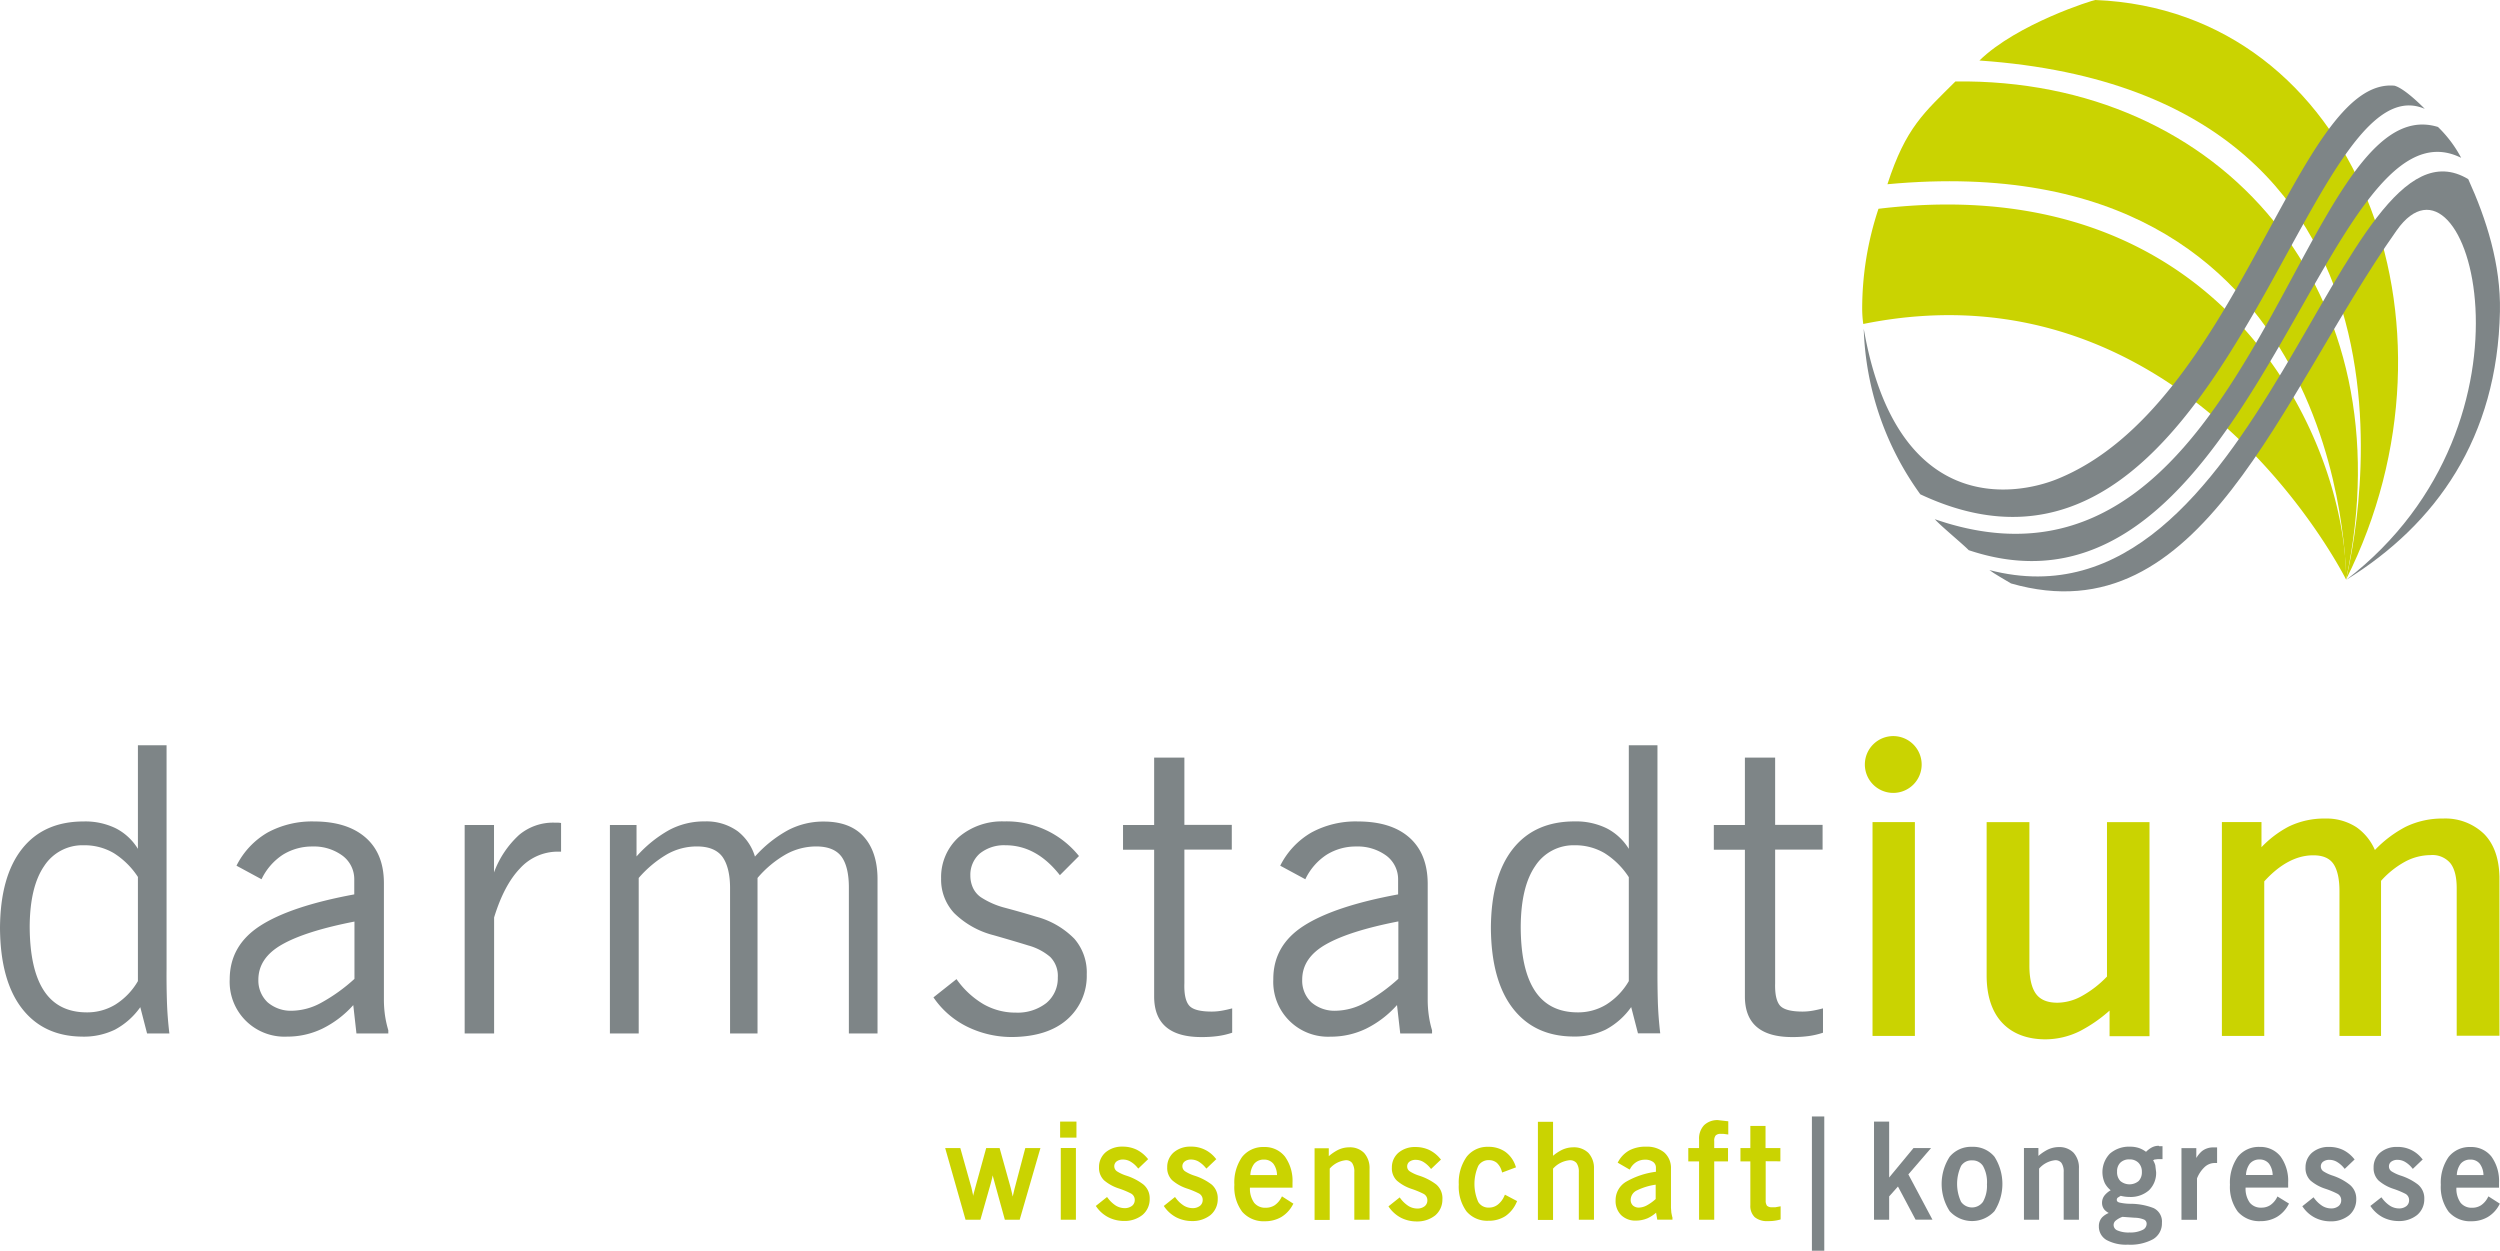 <svg xmlns="http://www.w3.org/2000/svg" viewBox="0 0 505.2 252.75"><defs><style>.cls-1{fill:#cad301;}.cls-2,.cls-3{fill:#7e8587;}.cls-3{fill-rule:evenodd;}</style></defs><title>darmstadtium</title><g id="Ebene_2" data-name="Ebene 2"><g id="Ebene_1-2" data-name="Ebene 1"><path class="cls-1" d="M474.1,117.09C500,65.42,476.08,2.13,423.43,0,423,0,407.64,4.78,400,12.23c100.06,6.94,74,104.89,74.08,104.86Z"/><path class="cls-1" d="M379.61,42.17a64,64,0,0,0-3.3,20.3,22.6,22.6,0,0,0,.22,3c65.35-13.25,97.56,51.65,97.57,51.65,0-28-24.55-83.35-94.49-74.93Z"/><path class="cls-1" d="M395.15,16.46h0c-6.31,6.31-10,9.24-13.74,20.77,93.4-8.73,92.68,79.86,92.69,79.85,12.41-58.12-25-101.32-79-100.62Z"/><path class="cls-2" d="M497.36,31.91a24.74,24.74,0,0,0-4.69-6.25c-27.86-8.62-37.33,98.8-99.41,80,0,0-1.89-.59-2.28-.75,1.14,1.32,5.63,5,6.86,6.27,57.1,19.13,71.53-93.27,99.52-79.28Z"/><path class="cls-2" d="M505.19,62.92c.19-9.46-2.73-18.65-6.41-26.72h0c-26.15-15.72-41.95,93.27-96.76,79,.94.73,3.33,2.07,4.36,2.7C445,129,460.66,80.05,484.33,46.54c14.28-20.22,31.55,38.53-10.21,70.64h0c18.24-11.28,30.55-28.74,31.07-54.26Z"/><path class="cls-2" d="M490,22s-3.9-4.06-6.11-4.68C464.12,15.43,452.36,82,415.71,96.81c-8.46,3.42-32.45,7.54-39.08-30.35v.17a60.15,60.15,0,0,0,11.43,33.26h0C449.49,128.72,465.31,11.3,490,22Z"/><path class="cls-3" d="M33.66,150.6H27.87v20.94a11.23,11.23,0,0,0-4.48-4.16A14.08,14.08,0,0,0,16.91,166q-8.09,0-12.47,5.56T0,187.57q.08,10.58,4.43,16.21t12.16,5.7a14.41,14.41,0,0,0,6.64-1.41,14.82,14.82,0,0,0,5.12-4.54l1.37,5.31h4.51q-.4-3.32-.5-6.59t-.07-6.54V150.6Zm-5.79,26.66v21A13.65,13.65,0,0,1,23.32,203a10.94,10.94,0,0,1-5.76,1.58q-5.8,0-8.67-4.36T6,187.17q.06-8,2.93-12.17a9.23,9.23,0,0,1,8-4.19A11.69,11.69,0,0,1,23,172.4a16,16,0,0,1,4.9,4.86Z"/><path class="cls-3" d="M71.39,203.12l.64,5.72h6.44v-.64a21.6,21.6,0,0,1-.66-2.95,22.71,22.71,0,0,1-.23-3.25V178.47q0-6-3.72-9.23T63.49,166a18.81,18.81,0,0,0-9.4,2.23,16,16,0,0,0-6.3,6.71l5.06,2.74a12.15,12.15,0,0,1,4.28-4.94,11.17,11.17,0,0,1,6-1.68,9.74,9.74,0,0,1,6.13,1.89,5.91,5.91,0,0,1,2.33,4.73v3.06q-12.84,2.37-19,6.34t-6.17,10.82A11.07,11.07,0,0,0,58,209.48a16.24,16.24,0,0,0,7.14-1.61,20.47,20.47,0,0,0,6.24-4.75Zm.24-5.31a34.66,34.66,0,0,1-6.71,4.82,12.68,12.68,0,0,1-5.86,1.62,7.2,7.2,0,0,1-5-1.72A6.06,6.06,0,0,1,52.21,198c0-2.94,1.58-5.31,4.78-7.13s8.09-3.36,14.64-4.64v11.61Z"/><path class="cls-2" d="M93.9,208.84h5.95V185.4q2-6.54,5.23-9.91a10.31,10.31,0,0,1,7.58-3.39h.72v-5.79a5.41,5.41,0,0,0-.68-.07H112a10.67,10.67,0,0,0-7.11,2.49,19.3,19.3,0,0,0-5.06,7.57v-9.58H93.9v42.13Z"/><path class="cls-2" d="M123.29,208.84h5.78V177.42a22.89,22.89,0,0,1,5.71-4.78,12.19,12.19,0,0,1,6.06-1.59q3.6,0,5.16,2.11c1,1.41,1.56,3.58,1.53,6.52v29.16h5.55V177.42a21.49,21.49,0,0,1,5.74-4.78,12.6,12.6,0,0,1,6.11-1.59q3.58,0,5.12,2.06c1,1.38,1.51,3.52,1.49,6.41v29.32h5.79V177.66c0-3.76-1-6.64-2.83-8.64s-4.52-3-8-3a15.35,15.35,0,0,0-7.24,1.73,25,25,0,0,0-6.7,5.35,10.17,10.17,0,0,0-3.47-5.11,10.81,10.81,0,0,0-6.68-2,15,15,0,0,0-7.16,1.73,25.38,25.38,0,0,0-6.62,5.35v-6.36h-5.38v42.13Z"/><path class="cls-2" d="M188.66,201.59a17.65,17.65,0,0,0,6.8,5.89,20.44,20.44,0,0,0,9.15,2.08q7.08-.09,11-3.51a11.67,11.67,0,0,0,4-9.13,10.38,10.38,0,0,0-2.49-7.2,16.85,16.85,0,0,0-7.73-4.48c-2.24-.68-4.3-1.26-6.21-1.77a16.5,16.5,0,0,1-5-2.18,4.77,4.77,0,0,1-1.56-1.87,5.87,5.87,0,0,1-.53-2.48,5.72,5.72,0,0,1,1.91-4.46,7.79,7.79,0,0,1,5.18-1.67q6.27,0,11,6.05l3.86-3.87a18.73,18.73,0,0,0-15.14-7,13.43,13.43,0,0,0-9.17,3.19,10.89,10.89,0,0,0-3.55,8.32,9.93,9.93,0,0,0,2.62,7,17.52,17.52,0,0,0,8,4.49q4.13,1.18,7,2.07a11.5,11.5,0,0,1,4.42,2.31,5.43,5.43,0,0,1,1.54,4.17,6.5,6.5,0,0,1-2.3,5.14,9.43,9.43,0,0,1-6.17,1.95,13,13,0,0,1-6.54-1.7,17.62,17.62,0,0,1-5.46-5.07l-4.67,3.7Z"/><path class="cls-2" d="M249,203.77c-.63.17-1.27.32-1.93.44a11.92,11.92,0,0,1-2.17.21c-2.39,0-3.93-.4-4.63-1.26s-1-2.36-.93-4.47v-27h9.58v-5h-9.58V153.1h-6.11v13.61h-6.29v5h6.29v29.65q0,8.22,9.57,8.21a24.18,24.18,0,0,0,3.28-.2,15.76,15.76,0,0,0,2.92-.68v-4.91Z"/><path class="cls-3" d="M282.31,203.12l.65,5.72h6.43v-.64a20.21,20.21,0,0,1-.65-2.95,22.71,22.71,0,0,1-.23-3.25V178.47q-.06-6-3.72-9.23T274.42,166a18.76,18.76,0,0,0-9.4,2.23,16,16,0,0,0-6.31,6.71l5.07,2.74a12.08,12.08,0,0,1,4.28-4.94,11.13,11.13,0,0,1,6-1.68,9.77,9.77,0,0,1,6.14,1.89,5.94,5.94,0,0,1,2.33,4.73v3.06q-12.85,2.37-19.05,6.34t-6.17,10.82a11.07,11.07,0,0,0,11.59,11.59,16.31,16.31,0,0,0,7.15-1.61,20.56,20.56,0,0,0,6.23-4.75Zm.25-5.31a35,35,0,0,1-6.71,4.82,12.72,12.72,0,0,1-5.87,1.62,7.16,7.16,0,0,1-5-1.72,6,6,0,0,1-1.83-4.56c0-2.94,1.59-5.31,4.79-7.13s8.08-3.36,14.64-4.64v11.61Z"/><path class="cls-3" d="M334.94,150.6h-5.79v20.94a11.29,11.29,0,0,0-4.48-4.16,14.08,14.08,0,0,0-6.48-1.39q-8.08,0-12.47,5.56t-4.44,16q.08,10.58,4.43,16.21t12.16,5.7a14.41,14.41,0,0,0,6.64-1.41,14.82,14.82,0,0,0,5.12-4.54l1.37,5.31h4.5c-.26-2.21-.43-4.41-.49-6.59s-.08-4.36-.07-6.54V150.6Zm-5.79,26.66v21A13.65,13.65,0,0,1,324.6,203a10.94,10.94,0,0,1-5.76,1.58q-5.8,0-8.67-4.36t-2.86-13.05q.06-8,2.93-12.17a9.23,9.23,0,0,1,7.95-4.19,11.69,11.69,0,0,1,6.06,1.59,16,16,0,0,1,4.9,4.86Z"/><path class="cls-2" d="M368.39,203.77c-.63.17-1.28.32-1.93.44a12,12,0,0,1-2.18.21q-3.57,0-4.62-1.26c-.7-.87-1-2.36-.94-4.47v-27h9.59v-5h-9.59V153.1h-6.11v13.61h-6.28v5h6.28v29.65q0,8.22,9.58,8.21a24.28,24.28,0,0,0,3.28-.2,16,16,0,0,0,2.92-.68v-4.91Z"/><path class="cls-1" d="M209.87,232h-2.68L205,240.3l-.35,1.5-.17-.77-.24-1L202,232h-2.71L197,240.3l-.32,1.2,0,.22-.15-.71-.22-1L194.06,232H191l4.12,14.49h3l2.08-7.3.26-1,.15-.67.08.34.37,1.37,2,7.25h3L210.25,232Z"/><polygon class="cls-1" points="217.24 226.65 214.23 226.65 214.23 229.89 217.53 229.89 217.53 226.65 217.24 226.65"/><polygon class="cls-1" points="214.36 231.99 214.36 246.48 217.42 246.48 217.42 231.99 217.14 231.99 214.36 231.99"/><path class="cls-1" d="M227.56,237.56a8.15,8.15,0,0,1-1.83-.85,1.24,1.24,0,0,1-.1-2,2.09,2.09,0,0,1,1.31-.39,3,3,0,0,1,1.47.39,5.21,5.21,0,0,1,1.42,1.21l.19.23,2-1.91-.18-.2a6.62,6.62,0,0,0-2.25-1.76,6.51,6.51,0,0,0-2.75-.57,5.12,5.12,0,0,0-3.44,1.17,3.9,3.9,0,0,0-1.31,3,3.5,3.5,0,0,0,1,2.62,8.7,8.7,0,0,0,3,1.66,17.54,17.54,0,0,1,2.42,1,1.46,1.46,0,0,1,.8,1.35,1.49,1.49,0,0,1-.53,1.15,2.37,2.37,0,0,1-1.51.48,3.48,3.48,0,0,1-1.77-.5,6.13,6.13,0,0,1-1.61-1.52l-.18-.23-2.27,1.81.16.22A6.63,6.63,0,0,0,224,246a7,7,0,0,0,3.13.73,5.77,5.77,0,0,0,3.76-1.23,4.14,4.14,0,0,0,1.44-3.23,3.61,3.61,0,0,0-1.29-2.92A11.34,11.34,0,0,0,227.56,237.56Z"/><path class="cls-1" d="M244.85,239.37a11.41,11.41,0,0,0-3.53-1.81,8,8,0,0,1-1.82-.85,1.23,1.23,0,0,1-.1-2,2.05,2.05,0,0,1,1.3-.39,3.09,3.09,0,0,1,1.48.39,5.52,5.52,0,0,1,1.41,1.21l.2.23,2-1.91-.18-.2a6.18,6.18,0,0,0-5-2.33,5.09,5.09,0,0,0-3.43,1.17,3.9,3.9,0,0,0-1.31,3,3.46,3.46,0,0,0,1,2.62,8.74,8.74,0,0,0,2.95,1.66,17.74,17.74,0,0,1,2.43,1,1.44,1.44,0,0,1,.79,1.35,1.49,1.49,0,0,1-.53,1.15,2.34,2.34,0,0,1-1.5.48,3.45,3.45,0,0,1-1.77-.5,6,6,0,0,1-1.62-1.52l-.18-.23-2.26,1.81.15.22a6.8,6.8,0,0,0,2.41,2.1,7,7,0,0,0,3.14.73,5.81,5.81,0,0,0,3.76-1.23,4.18,4.18,0,0,0,1.44-3.23A3.64,3.64,0,0,0,244.85,239.37Z"/><path class="cls-1" d="M259.06,241.76l-.14.26a4.19,4.19,0,0,1-1.34,1.54,3.28,3.28,0,0,1-1.79.5,2.85,2.85,0,0,1-2.35-1,4.9,4.9,0,0,1-.85-3.05h8.6l0-1a8.4,8.4,0,0,0-1.54-5.3,5.17,5.17,0,0,0-4.19-1.92,5.42,5.42,0,0,0-4.45,2,9,9,0,0,0-1.57,5.64,8.3,8.3,0,0,0,1.59,5.45,5.74,5.74,0,0,0,4.59,1.91,6.51,6.51,0,0,0,3.3-.85,6.32,6.32,0,0,0,2.31-2.46l.14-.24Zm-6.39-4.3a4.11,4.11,0,0,1,.77-2.28,2.49,2.49,0,0,1,2-.85,2.38,2.38,0,0,1,1.9.86,4,4,0,0,1,.72,2.27Z"/><path class="cls-1" d="M275.67,233a4,4,0,0,0-3-1.15,5.24,5.24,0,0,0-2.35.56,9.62,9.62,0,0,0-1.8,1.23c0-.57,0-1.6,0-1.6h-2.87v14.49h3.06V236.15a5,5,0,0,1,3.2-1.69,1.53,1.53,0,0,1,1.33.56,3.13,3.13,0,0,1,.44,1.85v9.61h3.08V236.17A4.57,4.57,0,0,0,275.67,233Z"/><path class="cls-1" d="M290.25,239.37a11.46,11.46,0,0,0-3.52-1.81,7.94,7.94,0,0,1-1.83-.85,1.17,1.17,0,0,1-.54-1,1.19,1.19,0,0,1,.44-.94,2.05,2.05,0,0,1,1.3-.39,3.06,3.06,0,0,1,1.48.39A5.52,5.52,0,0,1,289,236l.19.23,2-1.91-.18-.2a6.59,6.59,0,0,0-2.24-1.76,6.51,6.51,0,0,0-2.75-.57,5.12,5.12,0,0,0-3.44,1.17,3.9,3.9,0,0,0-1.31,3,3.43,3.43,0,0,0,1,2.61,8.58,8.58,0,0,0,2.95,1.67,17.74,17.74,0,0,1,2.43,1,1.44,1.44,0,0,1,.79,1.35,1.46,1.46,0,0,1-.53,1.15,2.32,2.32,0,0,1-1.5.48,3.45,3.45,0,0,1-1.77-.5,6.16,6.16,0,0,1-1.62-1.52l-.17-.23-2.27,1.81.15.22a6.8,6.8,0,0,0,2.41,2.1,7,7,0,0,0,3.14.73,5.81,5.81,0,0,0,3.76-1.23,4.18,4.18,0,0,0,1.44-3.23A3.64,3.64,0,0,0,290.25,239.37Z"/><path class="cls-1" d="M304.12,241.42l-.13.27a4.37,4.37,0,0,1-1.33,1.75,2.84,2.84,0,0,1-1.74.59,2.39,2.39,0,0,1-2.19-1.13,9,9,0,0,1,0-7.3,2.4,2.4,0,0,1,2.14-1.16,2.46,2.46,0,0,1,1.6.54,3.6,3.6,0,0,1,1,1.68l.09.28,2.8-1.05-.1-.26a5.74,5.74,0,0,0-2.08-2.88,5.88,5.88,0,0,0-3.47-1,5.3,5.3,0,0,0-4.32,2,9,9,0,0,0-1.6,5.61,8.52,8.52,0,0,0,1.54,5.41,5.46,5.46,0,0,0,4.43,1.92,6.16,6.16,0,0,0,3.44-.93,6.5,6.5,0,0,0,2.27-2.8l.11-.24Z"/><path class="cls-1" d="M321,233a4.17,4.17,0,0,0-3.11-1.15h0a5.37,5.37,0,0,0-2.27.53,8.83,8.83,0,0,0-1.78,1.18v-6.87h-3.06v19.84h3.06V236.16a5.16,5.16,0,0,1,3.33-1.7,1.7,1.7,0,0,1,1.41.56,3,3,0,0,1,.47,1.85v9.61h3.06V236.17A4.49,4.49,0,0,0,321,233Z"/><path class="cls-1" d="M337.74,245l-.07-.93v-7.95a4.16,4.16,0,0,0-1.37-3.24,5.48,5.48,0,0,0-3.64-1.16,7,7,0,0,0-3.33.71,5.74,5.74,0,0,0-2.29,2.27l-.14.25,2.42,1.4.15-.24a3.51,3.51,0,0,1,1.27-1.32,3.29,3.29,0,0,1,1.7-.44,2.66,2.66,0,0,1,1.63.46,1.4,1.4,0,0,1,.56,1.15v.83a16.14,16.14,0,0,0-6,2,4.32,4.32,0,0,0-2.15,3.81h0a4,4,0,0,0,1.11,2.94,4.09,4.09,0,0,0,3,1.12,6.11,6.11,0,0,0,2.36-.48,7,7,0,0,0,1.71-1.12l.24,1.41h3.07V246C337.92,246,337.74,245,337.74,245Zm-3.16-5.63v2.93a9.27,9.27,0,0,1-1.78,1.28,3.57,3.57,0,0,1-1.58.45,1.76,1.76,0,0,1-1.25-.43,1.54,1.54,0,0,1-.44-1.16h0a2.13,2.13,0,0,1,1.25-1.88A12.52,12.52,0,0,1,334.58,239.4Z"/><path class="cls-1" d="M344.35,227.39a3.93,3.93,0,0,0-1,2.86V232h-2.18v2.69h2.18v11.8h3.06v-11.8h2.79V232h-2.79v-1.43a1.65,1.65,0,0,1,.3-1.12,1.36,1.36,0,0,1,1-.32l.54,0,1,.13v-2.67l-2.09-.24A3.86,3.86,0,0,0,344.35,227.39Z"/><path class="cls-1" d="M359.78,234.68V232h-3v-4.47h-3.07V232h-2v2.69h2v8.85a3.14,3.14,0,0,0,.89,2.43,3.87,3.87,0,0,0,2.64.79,8.51,8.51,0,0,0,2.39-.28l.2-.06v-2.65l-1.06.19-.71,0a1.36,1.36,0,0,1-1-.32,1.84,1.84,0,0,1-.25-1.06s0-7.39,0-7.92Z"/><polygon class="cls-2" points="368.37 225.61 366.15 225.61 366.15 252.75 368.65 252.75 368.65 225.61 368.37 225.61"/><path class="cls-2" d="M390.23,232h-3.55l-4.92,5.95v-11.3H378.7v19.84h3.06v-4.72l1.78-2,3.56,6.7h3.41l-4.87-9.15Z"/><path class="cls-2" d="M398.52,231.75h0a5.62,5.62,0,0,0-4.53,2,10.13,10.13,0,0,0,0,11,6.12,6.12,0,0,0,9.05,0,10.23,10.23,0,0,0,0-11A5.59,5.59,0,0,0,398.52,231.75Zm3,7.51a6.55,6.55,0,0,1-.8,3.6,2.72,2.72,0,0,1-4.43,0,8.59,8.59,0,0,1,0-7.24,2.47,2.47,0,0,1,2.22-1.13,2.5,2.5,0,0,1,2.22,1.14A6.77,6.77,0,0,1,401.53,239.26Z"/><path class="cls-2" d="M416.08,231.8a5.25,5.25,0,0,0-2.36.56,9.31,9.31,0,0,0-1.8,1.23c0-.57,0-1.6,0-1.6H409v14.49h3.06V236.15a5,5,0,0,1,3.2-1.69,1.52,1.52,0,0,1,1.33.56,3.13,3.13,0,0,1,.44,1.85v9.61h3.08V236.17a4.52,4.52,0,0,0-1.08-3.22A4,4,0,0,0,416.08,231.8Z"/><path class="cls-2" d="M436.26,231.54a3,3,0,0,0-1.45.35,5.08,5.08,0,0,0-1.14.87,5.45,5.45,0,0,0-1.38-.75,5.71,5.71,0,0,0-1.83-.29,5.91,5.91,0,0,0-4.1,1.41,5.39,5.39,0,0,0-1,6,4.73,4.73,0,0,0,1.17,1.4,4.4,4.4,0,0,0-1.21,1,2.41,2.41,0,0,0-.54,1.54h0a2.14,2.14,0,0,0,.49,1.39,3.21,3.21,0,0,0,.87.66,4.07,4.07,0,0,0-1.35.89,2.58,2.58,0,0,0-.65,1.8h0a3.12,3.12,0,0,0,1.55,2.77,8.25,8.25,0,0,0,4.31.94,9.62,9.62,0,0,0,5.09-1.1,3.69,3.69,0,0,0,1.79-3.3,3,3,0,0,0-1.71-3,13,13,0,0,0-4.73-.86,10.43,10.43,0,0,1-2.15-.25c-.47-.13-.53-.36-.53-.56h0a.59.59,0,0,1,.18-.42l.61-.38a7.25,7.25,0,0,0,1.78.23,5.63,5.63,0,0,0,3.93-1.34,4.87,4.87,0,0,0,1.45-3.67l-.17-1.4a4.08,4.08,0,0,0-.44-1l.27-.15.67-.08H437v-2.62l-.7,0Zm-9.14,16h0a1.14,1.14,0,0,1,.41-.87,4.41,4.41,0,0,1,1.38-.77l2.48.18a5.08,5.08,0,0,1,1.9.38.91.91,0,0,1,.5.89h0a1.35,1.35,0,0,1-.82,1.19,5.48,5.48,0,0,1-2.62.52,5.67,5.67,0,0,1-2.5-.43A1.18,1.18,0,0,1,427.12,247.53Zm5.71-10.71a2.53,2.53,0,0,1-.65,1.83,2.89,2.89,0,0,1-3.7,0,2.56,2.56,0,0,1-.66-1.89,2.43,2.43,0,0,1,.66-1.82,2.52,2.52,0,0,1,1.85-.66,2.46,2.46,0,0,1,1.82.69A2.53,2.53,0,0,1,432.83,236.82Z"/><path class="cls-2" d="M445,232.6a5.39,5.39,0,0,0-1.17,1.41v-2h-3v14.49h3.14v-8.36a6.27,6.27,0,0,1,1.56-2.32,3,3,0,0,1,2-.8h.5v-3.15l-.72,0A3.64,3.64,0,0,0,445,232.6Z"/><path class="cls-2" d="M460.12,242a4.21,4.21,0,0,1-1.35,1.54,3.22,3.22,0,0,1-1.78.5,2.85,2.85,0,0,1-2.35-1,4.84,4.84,0,0,1-.85-3.05h8.6l0-1a8.4,8.4,0,0,0-1.54-5.3,5.17,5.17,0,0,0-4.19-1.92,5.41,5.41,0,0,0-4.45,2,9.08,9.08,0,0,0-1.58,5.64,8.41,8.41,0,0,0,1.59,5.45,5.77,5.77,0,0,0,4.6,1.91,6.44,6.44,0,0,0,3.29-.85,6.27,6.27,0,0,0,2.32-2.46l.13-.24-2.34-1.44Zm-6.25-4.56a4.11,4.11,0,0,1,.77-2.28,2.48,2.48,0,0,1,2-.85,2.34,2.34,0,0,1,1.89.86,4,4,0,0,1,.73,2.27Z"/><path class="cls-2" d="M471.36,237.56a8.15,8.15,0,0,1-1.83-.85,1.19,1.19,0,0,1-.54-1,1.18,1.18,0,0,1,.44-.94,2.06,2.06,0,0,1,1.31-.39,3,3,0,0,1,1.47.39,5.36,5.36,0,0,1,1.42,1.21l.19.23,2-1.91-.17-.2a6.62,6.62,0,0,0-2.25-1.76,6.51,6.51,0,0,0-2.75-.57,5.12,5.12,0,0,0-3.44,1.17,3.9,3.9,0,0,0-1.31,3,3.5,3.5,0,0,0,1,2.62,8.7,8.7,0,0,0,3,1.66,17.54,17.54,0,0,1,2.42,1,1.44,1.44,0,0,1,.79,1.35,1.46,1.46,0,0,1-.53,1.15,2.32,2.32,0,0,1-1.5.48,3.48,3.48,0,0,1-1.77-.5,6.15,6.15,0,0,1-1.62-1.52l-.17-.23-2.27,1.81.16.22a6.63,6.63,0,0,0,2.41,2.1,6.94,6.94,0,0,0,3.13.73,5.79,5.79,0,0,0,3.76-1.23,4.14,4.14,0,0,0,1.44-3.23,3.61,3.61,0,0,0-1.29-2.92A11.34,11.34,0,0,0,471.36,237.56Z"/><path class="cls-2" d="M485.12,237.56a8.37,8.37,0,0,1-1.83-.85,1.18,1.18,0,0,1-.53-1,1.16,1.16,0,0,1,.44-.94,2.05,2.05,0,0,1,1.3-.39,3,3,0,0,1,1.47.39,5.21,5.21,0,0,1,1.42,1.21l.19.23,2-1.91-.18-.2a6.18,6.18,0,0,0-5-2.33,5.09,5.09,0,0,0-3.43,1.17,3.83,3.83,0,0,0-1.31,3,3.46,3.46,0,0,0,1,2.62,8.64,8.64,0,0,0,2.95,1.66,17.74,17.74,0,0,1,2.43,1,1.44,1.44,0,0,1,.79,1.35,1.49,1.49,0,0,1-.53,1.15,2.37,2.37,0,0,1-1.51.48,3.45,3.45,0,0,1-1.76-.5,6.16,6.16,0,0,1-1.62-1.52l-.18-.23L479,243.7l.16.22a6.8,6.8,0,0,0,2.41,2.1,7,7,0,0,0,3.13.73,5.77,5.77,0,0,0,3.76-1.23,4.11,4.11,0,0,0,1.44-3.23,3.6,3.6,0,0,0-1.28-2.92A11.53,11.53,0,0,0,485.12,237.56Z"/><path class="cls-2" d="M502.86,241.76l-.14.26a4.21,4.21,0,0,1-1.35,1.54,3.22,3.22,0,0,1-1.78.5,2.85,2.85,0,0,1-2.35-1,4.9,4.9,0,0,1-.85-3.05H505l0-1a8.4,8.4,0,0,0-1.54-5.3,5.17,5.17,0,0,0-4.19-1.92,5.41,5.41,0,0,0-4.45,2,9.08,9.08,0,0,0-1.58,5.64,8.41,8.41,0,0,0,1.59,5.45,5.77,5.77,0,0,0,4.6,1.91,6.44,6.44,0,0,0,3.29-.85,6.27,6.27,0,0,0,2.32-2.46l.13-.24Zm-6.39-4.3a4.11,4.11,0,0,1,.77-2.28,2.48,2.48,0,0,1,2-.85,2.34,2.34,0,0,1,1.89.86,4,4,0,0,1,.73,2.27Z"/><polygon class="cls-1" points="378.4 166.13 378.4 209.34 386.96 209.34 386.96 166.13 386.46 166.13 378.4 166.13"/><path class="cls-1" d="M425.78,166.13v31.21a21.33,21.33,0,0,1-5.1,3.95,10.43,10.43,0,0,1-4.88,1.34c-2.05,0-3.47-.58-4.36-1.78s-1.36-3.21-1.34-5.86V166.13h-8.64v31c0,4.12,1.07,7.33,3.12,9.53s5,3.35,8.72,3.37a15.81,15.81,0,0,0,7-1.66,29.23,29.23,0,0,0,6-4.15c0,1.39,0,5.17,0,5.17h8.07V166.13h-8.64Z"/><path class="cls-1" d="M502,168.54a11.28,11.28,0,0,0-8.3-3.13,16.89,16.89,0,0,0-7.56,1.67,23.92,23.92,0,0,0-6.22,4.69,10.88,10.88,0,0,0-3.72-4.6,11.14,11.14,0,0,0-6.34-1.76,16.38,16.38,0,0,0-7.33,1.61A21.18,21.18,0,0,0,457,171.2c0-1.46,0-5.07,0-5.07h-8v43.21h8.56V178.11c3.16-3.48,6.49-5.27,9.9-5.27,1.92,0,3.25.56,4.06,1.71s1.26,3.11,1.24,5.69v29.1h8.4V178a18.24,18.24,0,0,1,4.85-3.87,11,11,0,0,1,5.13-1.33,4.74,4.74,0,0,1,4,1.6c.88,1.09,1.32,2.83,1.31,5.15v29.75h8.64V177.18C505,173.49,504,170.58,502,168.54Z"/><path class="cls-1" d="M382.6,148.75a5.74,5.74,0,1,0,5.73,5.74A5.75,5.75,0,0,0,382.6,148.75Z"/></g></g></svg>